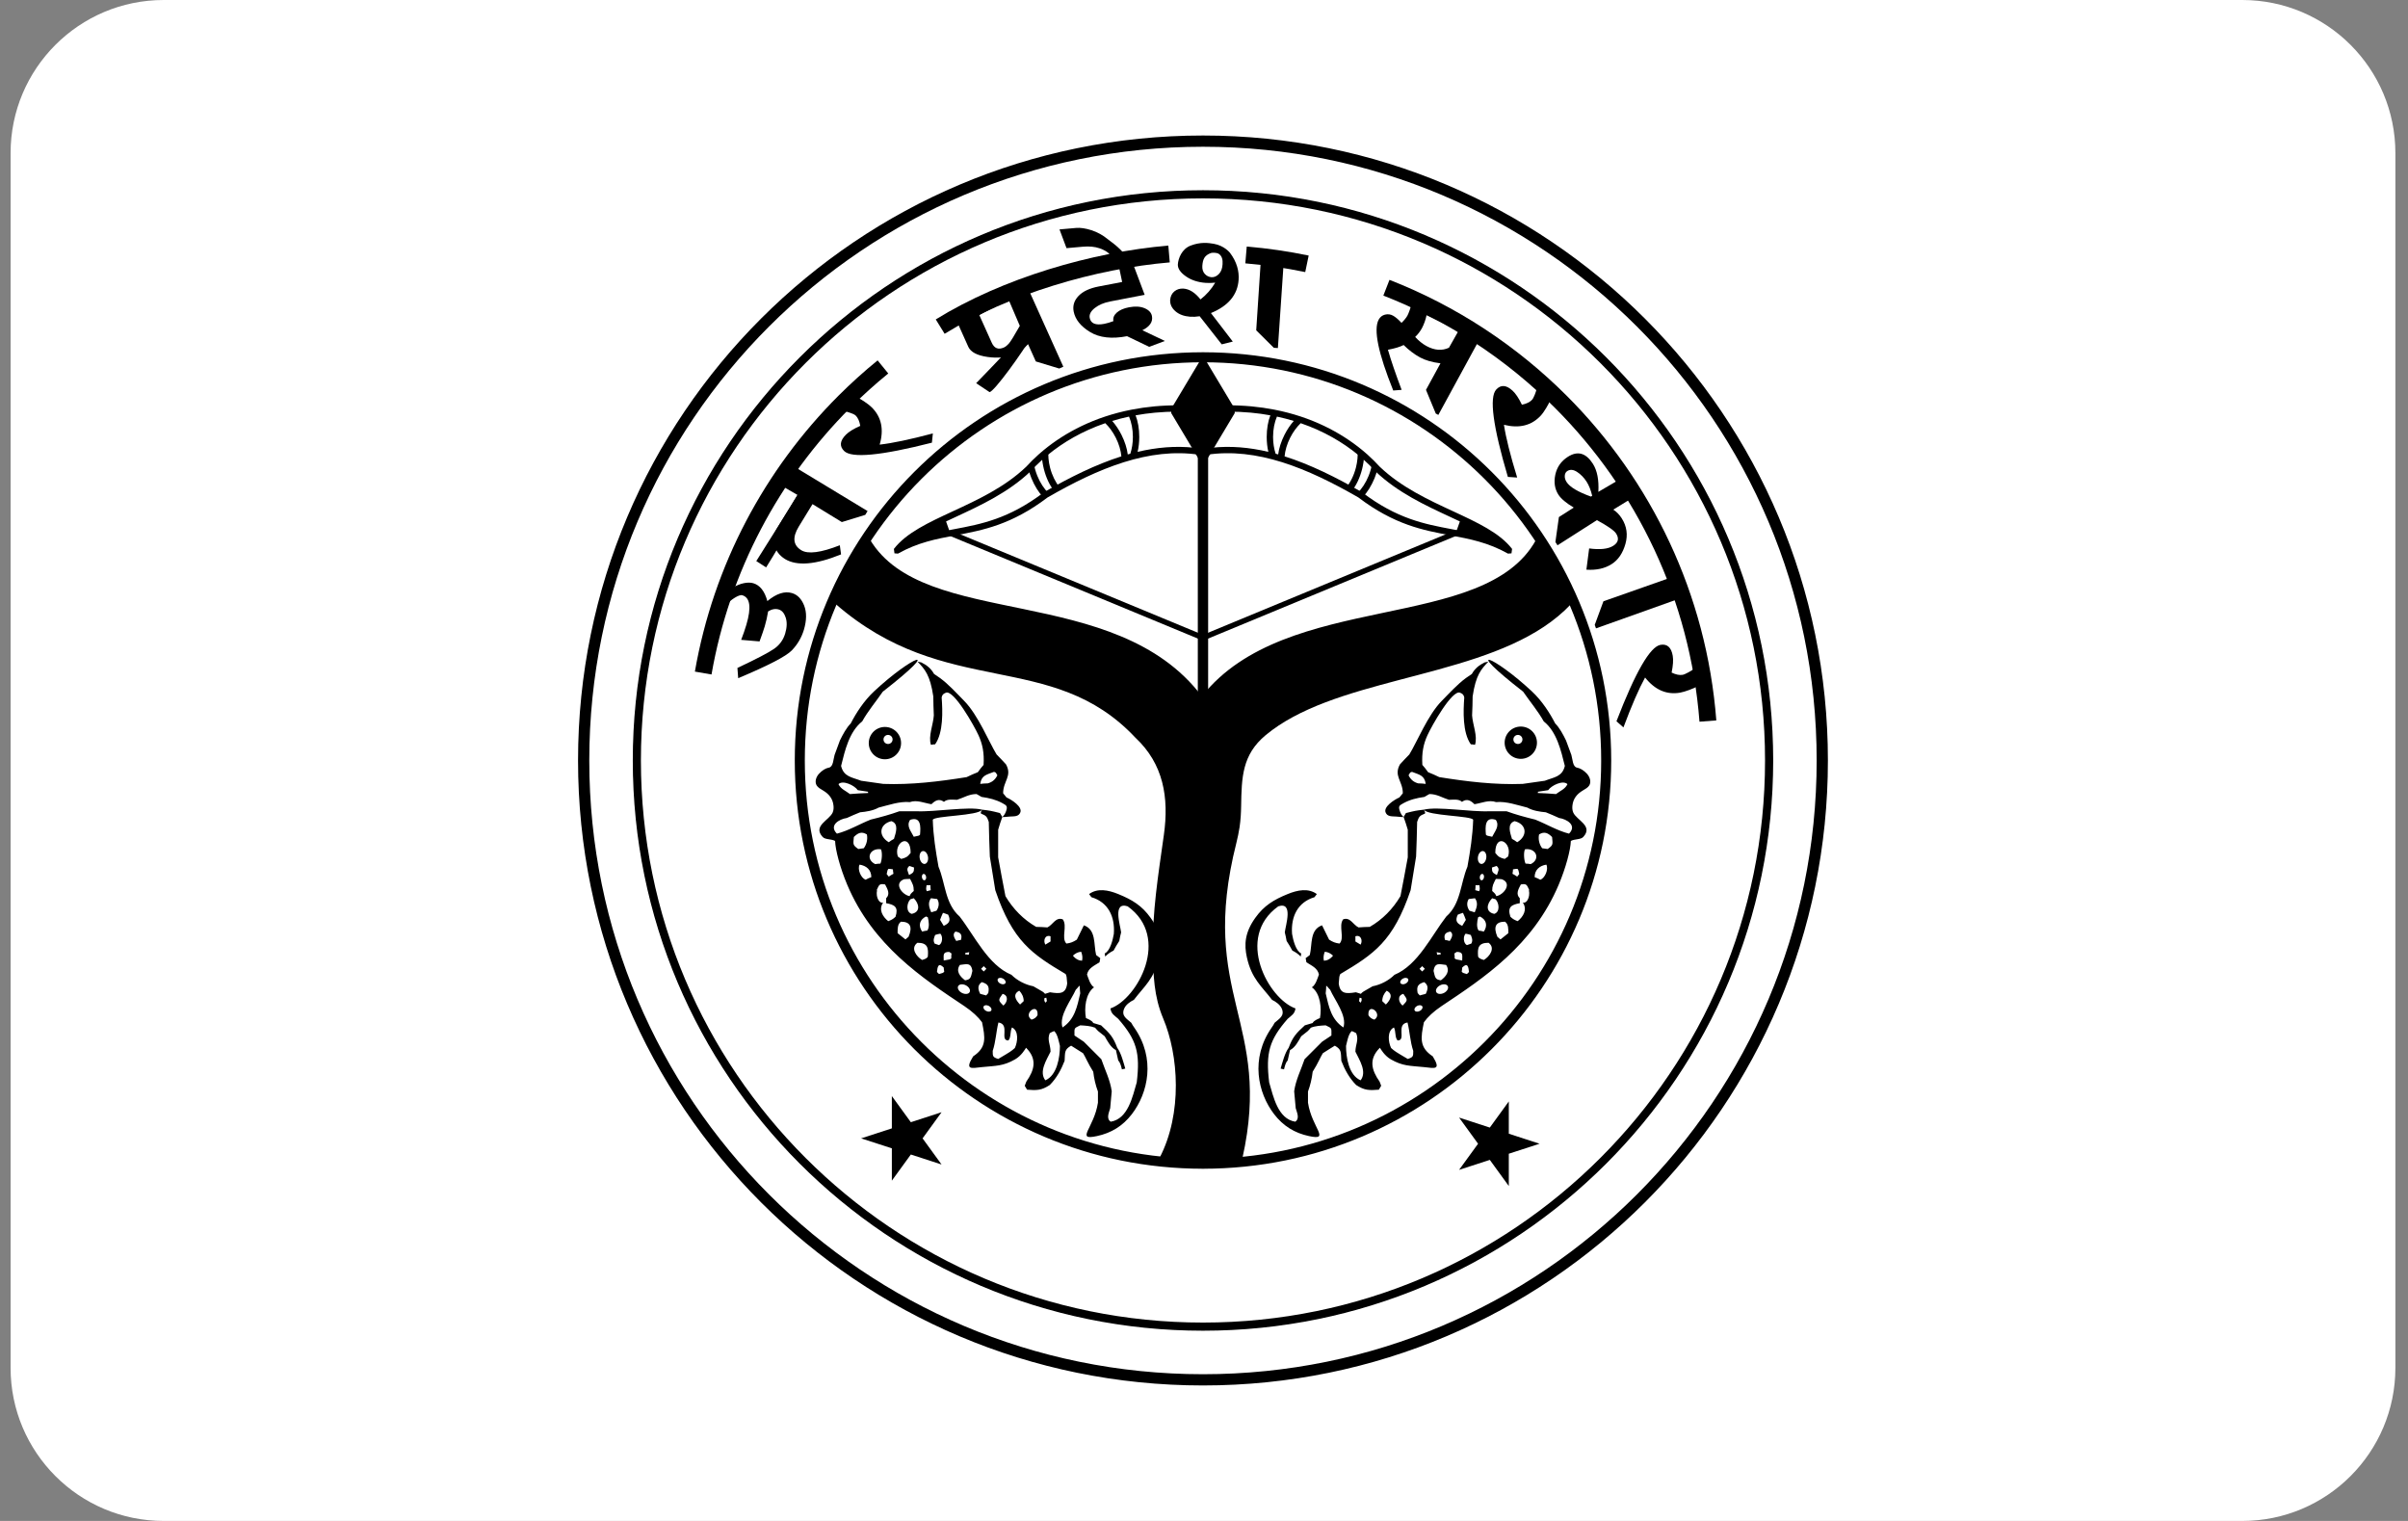<svg width="114" height="72" viewBox="0 0 114 72" fill="none" xmlns="http://www.w3.org/2000/svg">
<rect x="0" y="0" width="114" height="72" fill="#808080" stroke="none"/>
<path d="M0.501 7.249C0.501 3.246 3.747 0 7.75 0H106.153C110.157 0 113.403 3.246 113.403 7.249V64.751C113.403 68.754 110.157 72 106.153 72H7.75C3.747 72 0.501 68.754 0.501 64.751V7.249Z" fill="white"/>
<path d="M56.952 6.681C73.144 6.681 86.271 19.808 86.271 36.001C86.271 52.193 73.144 65.32 56.952 65.32C40.759 65.32 27.632 52.193 27.632 36.001C27.632 19.808 40.759 6.681 56.952 6.681Z" stroke="black" stroke-width="0.532" stroke-miterlimit="2.613"/>
<path d="M71.998 34.394C71.575 34.394 71.233 34.736 71.233 35.158C71.233 35.581 71.575 35.923 71.998 35.923C72.42 35.923 72.763 35.581 72.763 35.158C72.763 34.736 72.42 34.394 71.998 34.394ZM71.862 35.219C71.742 35.219 71.647 35.123 71.647 35.005C71.647 34.886 71.742 34.79 71.862 34.79C71.98 34.79 72.076 34.886 72.076 35.005C72.076 35.123 71.98 35.219 71.862 35.219Z" fill="black"/>
<path d="M41.894 34.413C41.472 34.413 41.129 34.755 41.129 35.178C41.129 35.6 41.472 35.943 41.894 35.943C42.317 35.943 42.659 35.6 42.659 35.178C42.659 34.755 42.317 34.413 41.894 34.413ZM42.041 35.219C41.923 35.219 41.827 35.123 41.827 35.004C41.827 34.885 41.923 34.79 42.041 34.79C42.16 34.79 42.257 34.885 42.257 35.004C42.257 35.123 42.16 35.219 42.041 35.219Z" fill="black"/>
<path d="M56.952 9.391H56.951C49.605 9.391 42.953 12.37 38.137 17.186C33.322 22.002 30.342 28.654 30.342 36H30.343V36.001H30.342C30.342 43.347 33.322 49.999 38.137 54.814C42.953 59.631 49.604 62.609 56.951 62.609V62.608H56.952V62.609C64.299 62.609 70.95 59.631 75.766 54.814C80.583 49.999 83.561 43.347 83.561 36H83.561V36H83.561C83.561 28.654 80.582 22.002 75.766 17.186C70.951 12.37 64.299 9.391 56.952 9.391ZM56.952 9.038H56.952V9.039C64.396 9.039 71.137 12.057 76.016 16.936C80.894 21.816 83.913 28.555 83.913 36H83.914V36H83.913C83.913 43.444 80.894 50.185 76.016 55.064C71.137 59.943 64.397 62.961 56.952 62.961V62.962H56.951V62.961C49.508 62.961 42.767 59.943 37.888 55.064C33.008 50.185 29.991 43.444 29.991 36.001V36C29.991 28.555 33.008 21.815 37.889 16.936C42.768 12.057 49.508 9.039 56.951 9.039V9.038L56.952 9.038Z" fill="black"/>
<path d="M41.8 17.37C41.162 17.889 40.552 18.44 39.972 19.02C36.551 22.442 34.156 26.889 33.291 31.861" stroke="black" stroke-width="0.799" stroke-miterlimit="2.613"/>
<path d="M55.345 12.023C51.764 12.329 47.617 13.542 44.511 15.461" stroke="black" stroke-width="0.799" stroke-miterlimit="2.613"/>
<path d="M61.874 12.489C60.932 12.293 59.969 12.152 58.99 12.069" stroke="black" stroke-width="0.799" stroke-miterlimit="2.613"/>
<path d="M80.856 34.134C80.402 28.247 77.828 22.955 73.892 19.02C71.563 16.691 68.758 14.838 65.636 13.62" stroke="black" stroke-width="0.799" stroke-miterlimit="2.613"/>
<path d="M56.952 9.038H56.952V9.039C64.396 9.039 71.137 12.057 76.016 16.936C80.894 21.816 83.913 28.555 83.913 36H83.914V36H83.913C83.913 43.444 80.894 50.185 76.016 55.064C71.137 59.943 64.397 62.961 56.952 62.961V62.962H56.951V62.961C49.508 62.961 42.767 59.943 37.888 55.064C33.008 50.185 29.991 43.444 29.991 36.001V36C29.991 28.555 33.008 21.815 37.889 16.936C42.768 12.057 49.508 9.039 56.951 9.039V9.038L56.952 9.038Z" stroke="black" stroke-width="0.067" stroke-miterlimit="2.613"/>
<path d="M42.222 51.886L43.121 53.124L44.576 52.651L43.677 53.889L44.576 55.126L43.121 54.653L42.222 55.891V54.361L40.767 53.889L42.222 53.416V51.886Z" fill="black"/>
<path d="M71.43 52.14L70.531 53.378L69.076 52.905L69.975 54.143L69.076 55.38L70.531 54.908L71.43 56.145V54.616L72.886 54.143L71.43 53.669V52.14Z" fill="black"/>
<path d="M57.196 20.376H56.707V34.815H57.196V20.376Z" fill="black"/>
<path d="M53.761 19.661C53.87 19.936 53.935 20.293 53.935 20.682C53.935 20.937 53.908 21.177 53.857 21.39C54.755 21.178 55.654 21.097 56.553 21.197L55.767 19.486C55.391 19.486 55.028 19.502 54.68 19.535C54.365 19.564 54.058 19.607 53.761 19.661ZM53.088 21.603C53.063 21.328 52.975 21.019 52.822 20.718C52.683 20.444 52.51 20.211 52.326 20.033C51.224 20.41 50.324 20.947 49.615 21.527V21.527L49.486 21.636L49.362 21.745C49.151 21.933 48.96 22.123 48.79 22.309L48.784 22.317L48.782 22.318V22.319L48.781 22.32L48.779 22.322C47.729 23.319 46.425 23.923 45.242 24.473C44.483 24.824 43.776 25.152 43.23 25.541C43.891 25.291 44.527 25.172 45.182 25.049C46.443 24.812 47.765 24.564 49.417 23.306L49.44 23.292C50.656 22.593 51.871 21.989 53.088 21.603ZM52.654 19.927C52.811 20.105 52.963 20.327 53.091 20.581C53.256 20.906 53.355 21.23 53.39 21.512L53.511 21.479C53.589 21.244 53.633 20.972 53.633 20.682C53.633 20.322 53.565 19.988 53.451 19.721C53.175 19.781 52.909 19.849 52.654 19.927ZM55.824 19.187H55.863L55.999 19.274L56.932 21.308L56.95 21.402C56.938 21.484 56.861 21.541 56.78 21.529C55.589 21.348 54.395 21.507 53.2 21.882C51.999 22.26 50.796 22.856 49.594 23.549C47.887 24.845 46.53 25.1 45.236 25.342C44.328 25.513 43.451 25.678 42.51 26.208V26.207L42.346 26.195L42.319 25.985C42.904 25.226 43.952 24.74 45.117 24.2C46.28 23.661 47.563 23.067 48.575 22.102L48.577 22.101C48.755 21.906 48.95 21.71 49.163 21.52L49.291 21.409L49.425 21.296C50.429 20.474 51.803 19.736 53.573 19.392C53.916 19.325 54.276 19.273 54.654 19.237C55.028 19.203 55.418 19.185 55.824 19.187Z" fill="black"/>
<path d="M49.323 21.576C49.333 21.776 49.365 21.992 49.421 22.212C49.525 22.617 49.692 22.967 49.883 23.21C49.974 23.159 50.066 23.108 50.157 23.059C49.968 22.825 49.808 22.506 49.712 22.137C49.639 21.849 49.616 21.568 49.635 21.317L49.521 21.409L49.323 21.576Z" fill="black"/>
<path d="M48.687 22.202C48.723 22.344 48.77 22.491 48.83 22.639C48.977 23.002 49.172 23.308 49.377 23.523L49.508 23.425L49.642 23.349C49.434 23.145 49.245 22.862 49.109 22.525C49.028 22.324 48.972 22.124 48.943 21.933C48.853 22.023 48.769 22.113 48.687 22.202Z" fill="black"/>
<path d="M45.033 25.118L56.926 30.042L56.828 30.279L44.937 25.354L45.033 25.118Z" fill="black"/>
<path d="M44.757 24.595L44.984 25.236L42.849 25.772L43.133 25.366L44.757 24.595Z" fill="black"/>
<path d="M60.142 19.661C60.034 19.936 59.969 20.293 59.969 20.682C59.969 20.937 59.996 21.177 60.046 21.39C59.148 21.178 58.25 21.097 57.35 21.197L58.137 19.486C58.512 19.486 58.874 19.502 59.223 19.535C59.539 19.564 59.845 19.607 60.142 19.661ZM60.815 21.603C60.84 21.328 60.928 21.019 61.081 20.718C61.22 20.444 61.393 20.211 61.578 20.033C62.68 20.41 63.581 20.947 64.288 21.527L64.289 21.527L64.418 21.636L64.542 21.745C64.754 21.933 64.945 22.123 65.113 22.309L65.12 22.317L65.122 22.318V22.319L65.123 22.32L65.125 22.322C66.174 23.319 67.478 23.923 68.662 24.473C69.421 24.824 70.127 25.152 70.675 25.541C70.013 25.291 69.376 25.172 68.722 25.049C67.461 24.812 66.138 24.564 64.486 23.306L64.464 23.292C63.248 22.593 62.033 21.989 60.815 21.603ZM61.251 19.927C61.092 20.105 60.941 20.327 60.812 20.581C60.648 20.906 60.548 21.23 60.512 21.512L60.392 21.479C60.314 21.244 60.27 20.972 60.27 20.682C60.27 20.322 60.338 19.988 60.453 19.721C60.73 19.781 60.995 19.849 61.251 19.927ZM58.079 19.187H58.041L57.905 19.274L56.971 21.308L56.953 21.402C56.965 21.484 57.042 21.541 57.123 21.529C58.315 21.348 59.508 21.507 60.703 21.882C61.904 22.26 63.107 22.856 64.309 23.549C66.017 24.845 67.373 25.1 68.666 25.342C69.576 25.513 70.453 25.678 71.392 26.208V26.207L71.557 26.195L71.585 25.985C70.999 25.226 69.951 24.74 68.787 24.2C67.623 23.661 66.341 23.067 65.328 22.102L65.326 22.101C65.148 21.906 64.953 21.71 64.741 21.52L64.612 21.409L64.478 21.296C63.474 20.474 62.1 19.736 60.33 19.392C59.988 19.325 59.628 19.273 59.249 19.237C58.876 19.203 58.485 19.185 58.079 19.187Z" fill="black"/>
<path d="M64.581 21.576C64.571 21.776 64.539 21.992 64.484 22.212C64.38 22.617 64.212 22.967 64.022 23.21C63.93 23.159 63.838 23.108 63.747 23.059C63.937 22.825 64.097 22.506 64.192 22.137C64.265 21.849 64.289 21.568 64.27 21.317L64.383 21.409L64.581 21.576Z" fill="black"/>
<path d="M65.215 22.202C65.18 22.344 65.132 22.491 65.074 22.639C64.925 23.002 64.729 23.308 64.525 23.523L64.394 23.425L64.26 23.349C64.467 23.145 64.657 22.862 64.794 22.525C64.875 22.324 64.929 22.124 64.959 21.933C65.049 22.023 65.134 22.113 65.215 22.202Z" fill="black"/>
<path d="M68.87 25.118L56.978 30.042L57.076 30.279L68.968 25.354L68.87 25.118Z" fill="black"/>
<path d="M69.146 24.595L68.918 25.236L71.054 25.772L70.77 25.366L69.146 24.595Z" fill="black"/>
<path d="M55.449 19.351L56.779 17.127C56.836 17.033 56.959 17.002 57.055 17.058L57.126 17.133L58.454 19.351V19.557L57.123 21.781C57.066 21.875 56.943 21.906 56.849 21.85L56.779 21.781L55.449 19.557V19.351Z" fill="black"/>
<path d="M56.952 17.62L55.854 19.454L56.952 21.289L58.05 19.454L56.952 17.62Z" fill="black"/>
<path d="M58.819 54.825C60.266 48.349 56.702 47.137 58.534 39.897C58.565 39.775 58.593 39.654 58.617 39.531C58.643 39.408 58.664 39.284 58.684 39.159C58.736 38.807 58.753 38.476 58.758 38.163C58.781 36.801 58.802 35.73 59.921 34.8C60.307 34.479 60.738 34.197 61.204 33.945C65.076 31.846 71.339 31.82 74.369 28.604C73.913 27.532 73.361 26.511 72.722 25.55C70.282 30.002 60.904 27.902 56.899 32.962C52.803 27.555 43.749 29.835 41.186 25.542C40.551 26.498 40.001 27.513 39.546 28.58C44.786 33.15 49.79 30.695 53.754 34.923C55.075 36.157 55.352 37.742 55.099 39.531C54.821 41.511 54.553 43.151 54.58 45.001C54.597 46.16 54.626 47.166 55.068 48.214C55.798 49.941 55.99 52.708 54.899 54.807C55.574 54.88 56.258 54.917 56.952 54.917V54.916H56.952V54.917C57.583 54.917 58.204 54.886 58.819 54.825Z" fill="black"/>
<path d="M56.952 17.083V17.084H56.951V17.083C51.729 17.083 47 19.202 43.576 22.626C40.152 26.05 38.035 30.779 38.035 36.001V36.002C38.035 41.224 40.152 45.954 43.576 49.377C47 52.8 51.729 54.92 56.951 54.92V54.919H56.953V54.92C62.175 54.92 66.904 52.8 70.327 49.377C73.752 45.954 75.87 41.224 75.87 36.002H75.869V36.001H75.87C75.87 30.779 73.752 26.05 70.329 22.626C66.904 19.202 62.175 17.083 56.952 17.083ZM56.952 16.741V16.742C62.27 16.742 67.085 18.899 70.57 22.383C74.055 25.868 76.212 30.683 76.212 36.001V36.002C76.212 41.319 74.055 46.134 70.57 49.619C67.085 53.105 62.27 55.26 56.953 55.26V55.262H56.951V55.26C51.634 55.26 46.819 53.105 43.333 49.619C39.848 46.134 37.693 41.319 37.693 36.002V36.001C37.693 30.683 39.848 25.868 43.333 22.383C46.819 18.899 51.634 16.742 56.951 16.742V16.741H56.952Z" fill="black" stroke="black" stroke-width="0.133"/>
<path d="M34.728 27.799C35.03 27.619 35.403 27.532 35.662 27.609C35.978 27.702 36.2 27.984 36.328 28.454C36.758 28.099 37.146 27.973 37.492 28.075C37.752 28.151 37.944 28.349 38.07 28.666C38.194 28.983 38.191 29.365 38.059 29.811C37.946 30.185 37.754 30.511 37.483 30.792C37.212 31.071 36.367 31.509 34.948 32.104L34.911 31.62C35.799 31.201 36.375 30.901 36.64 30.719C36.904 30.538 37.082 30.294 37.172 29.99C37.258 29.702 37.266 29.452 37.198 29.239C37.13 29.027 37.019 28.897 36.863 28.851C36.705 28.805 36.538 28.836 36.364 28.944C36.322 29.197 36.269 29.432 36.205 29.648C36.158 29.806 36.076 30.045 35.959 30.364L35.088 30.29C35.187 30.037 35.269 29.798 35.335 29.574C35.578 28.753 35.513 28.288 35.141 28.178C34.985 28.132 34.597 28.396 34.412 28.599L34.728 27.799Z" fill="black"/>
<path d="M37.643 22.116L41.073 24.193L40.963 24.373L39.854 24.714L38.466 23.865L37.817 24.925C37.505 25.435 37.545 25.809 37.934 26.047C38.253 26.242 38.861 26.164 39.759 25.812L39.818 26.244C38.611 26.735 37.727 26.807 37.164 26.464C36.894 26.294 36.726 26.071 36.661 25.794C36.596 25.516 36.639 25.255 36.79 25.009L37.755 23.43L37.127 23.066L37.643 22.116Z" fill="black"/>
<path d="M40.56 18.798C40.757 18.893 41.102 19.117 41.272 19.285C41.73 19.741 41.855 20.329 41.645 21.048C42.246 20.981 43.086 20.804 44.164 20.518L44.118 20.956C41.703 21.571 40.317 21.702 39.962 21.349C39.733 21.121 39.762 20.864 40.048 20.577C40.188 20.437 40.414 20.297 40.727 20.16C40.69 19.941 40.618 19.778 40.512 19.673C40.428 19.589 40.158 19.511 39.993 19.464L40.56 18.798Z" fill="black"/>
<path d="M48.626 13.554L50.34 17.36L50.147 17.446L49.038 17.11L48.67 16.292C48.493 16.492 48.284 16.648 48.039 16.758C47.676 16.92 47.248 16.968 46.755 16.898C46.263 16.828 45.96 16.67 45.844 16.422L45.367 15.36L48.626 13.554ZM48.28 15.425L47.743 14.17L46.362 14.914L46.95 16.221C47.071 16.492 47.263 16.568 47.527 16.45C47.595 16.42 47.669 16.362 47.75 16.277C47.83 16.193 48.007 15.909 48.28 15.425Z" fill="black"/>
<path d="M53.606 12.401L54.191 13.957L52.559 14.271C52.261 14.328 52.017 14.432 51.828 14.582C51.638 14.733 51.559 14.889 51.59 15.05C51.641 15.316 51.87 15.409 52.276 15.331C52.409 15.305 52.554 15.262 52.711 15.202C52.682 15.055 52.735 14.921 52.869 14.8C53.005 14.679 53.196 14.595 53.447 14.547C53.739 14.491 53.986 14.505 54.187 14.59C54.388 14.675 54.505 14.799 54.535 14.96C54.588 15.232 54.437 15.457 54.082 15.633L55.149 16.14L54.405 16.419L53.357 15.915C52.635 16.054 52.051 15.988 51.606 15.717C51.161 15.446 50.902 15.121 50.829 14.743C50.777 14.47 50.854 14.226 51.059 14.01C51.266 13.793 51.583 13.645 52.011 13.562L53.125 13.348L52.957 12.552L53.606 12.401Z" fill="black"/>
<path d="M70.004 16.135L68.094 19.642L67.972 19.575L67.509 18.456L68.195 17.199C67.801 17.15 67.478 17.056 67.225 16.919C66.959 16.773 66.7 16.578 66.451 16.333C66.283 16.42 66.036 16.495 65.708 16.557C65.85 17.055 66.067 17.687 66.356 18.455L65.959 18.486C65.246 16.715 65.016 15.597 65.27 15.131C65.338 15.006 65.439 14.927 65.571 14.894C65.703 14.861 65.829 14.877 65.947 14.942C66.063 15.005 66.198 15.119 66.351 15.284C66.48 15.159 66.574 15.043 66.632 14.938C66.689 14.832 66.795 14.545 66.82 14.386L70.004 16.135ZM69.054 15.652L67.537 14.919C67.494 15.136 67.408 15.367 67.315 15.54C67.229 15.695 67.124 15.832 66.997 15.951C67.167 16.135 67.344 16.278 67.529 16.379C67.911 16.587 68.267 16.615 68.597 16.461L69.054 15.652Z" fill="black"/>
<path d="M73.402 18.933C73.315 19.134 73.109 19.494 72.947 19.67C72.509 20.145 71.927 20.291 71.2 20.109C71.29 20.707 71.498 21.539 71.826 22.606L71.386 22.577C70.679 20.186 70.495 18.807 70.836 18.439C71.055 18.202 71.312 18.221 71.61 18.496C71.755 18.63 71.903 18.851 72.051 19.159C72.27 19.113 72.43 19.035 72.531 18.925C72.611 18.838 72.712 18.567 72.752 18.4L73.402 18.933Z" fill="black"/>
<path d="M77.177 23.635L76.377 24.125C76.533 24.228 76.667 24.366 76.777 24.538C77.016 24.913 77.074 25.317 76.95 25.753C76.826 26.188 76.609 26.506 76.299 26.704C75.973 26.912 75.575 27 75.103 26.968L75.234 25.962C75.756 26.032 76.138 25.989 76.378 25.835C76.616 25.683 76.659 25.49 76.509 25.255C76.42 25.115 76.118 24.904 75.602 24.622L73.736 25.814L73.636 25.658L73.802 24.477L74.505 24.028C74.144 23.814 73.901 23.609 73.776 23.414C73.604 23.143 73.556 22.829 73.632 22.47C73.71 22.11 73.907 21.829 74.225 21.625C74.687 21.33 75.082 21.439 75.41 21.954C75.614 22.273 75.701 22.715 75.67 23.284L76.603 22.738L77.177 23.635ZM75.319 23.508L75.378 23.47C75.313 23.199 75.225 22.979 75.117 22.809C74.992 22.613 74.842 22.459 74.666 22.343C74.49 22.227 74.335 22.213 74.2 22.298C74.127 22.345 74.088 22.418 74.08 22.517C74.072 22.617 74.1 22.716 74.163 22.815C74.316 23.055 74.702 23.286 75.319 23.508Z" fill="black"/>
<path d="M79.362 28.39L75.558 29.746L75.498 29.582L75.91 28.464L78.994 27.378L79.362 28.39Z" fill="black"/>
<path d="M80.374 32.486C80.183 32.592 79.771 32.749 79.536 32.79C78.9 32.899 78.348 32.66 77.882 32.073C77.591 32.602 77.248 33.389 76.857 34.435L76.527 34.144C77.423 31.817 78.118 30.612 78.612 30.526C78.929 30.472 79.122 30.645 79.191 31.044C79.225 31.239 79.207 31.504 79.138 31.839C79.338 31.936 79.513 31.971 79.661 31.945C79.777 31.926 80.103 31.743 80.236 31.635L80.374 32.486Z" fill="black"/>
<path d="M50.159 10.86L50.951 10.79C51.153 10.773 51.394 10.809 51.675 10.899C51.955 10.99 52.212 11.132 52.446 11.325C52.68 11.519 53.063 11.71 53.663 12.576L53.22 12.956C52.868 12.462 52.641 12.158 52.539 12.041C52.436 11.925 52.274 11.829 52.052 11.753C51.83 11.677 51.568 11.652 51.264 11.679L50.491 11.747L50.159 10.86Z" fill="black"/>
<path d="M47.684 16.595C47.776 16.47 47.975 16.147 48.283 15.624L48.926 15.789C48.403 16.704 47.049 18.561 46.846 18.561L46.213 18.14C46.213 18.14 47.592 16.72 47.684 16.595Z" fill="black"/>
<path d="M56.373 11.624C55.944 11.785 55.78 12.241 55.762 12.514C55.752 12.706 55.877 12.894 56.136 13.077C56.395 13.261 56.712 13.365 57.085 13.391C57.229 13.401 57.378 13.397 57.531 13.38C57.352 13.688 57.118 13.953 56.834 14.174C56.579 13.852 56.31 13.682 56.028 13.662C55.86 13.652 55.717 13.695 55.598 13.793C55.48 13.891 55.414 14.026 55.398 14.196C55.388 14.4 55.469 14.578 55.643 14.731C55.816 14.883 56.05 14.971 56.344 14.994C56.485 15.003 56.636 14.996 56.795 14.971L57.839 16.301L58.363 16.17L57.328 14.82C58.153 14.481 58.591 13.956 58.639 13.243C58.667 12.85 58.56 12.402 58.228 11.965C58.228 11.965 57.961 11.624 57.459 11.54C57.202 11.497 56.842 11.447 56.373 11.624ZM57.703 12.973C57.596 13.082 57.478 13.131 57.351 13.123C57.224 13.111 57.118 13.057 57.033 12.961C56.948 12.864 56.911 12.738 56.921 12.584C56.944 12.262 57.028 12.086 57.331 11.977C57.406 11.95 57.612 11.966 57.681 12.005C57.858 12.109 57.893 12.301 57.879 12.504C57.869 12.708 57.81 12.864 57.703 12.973Z" fill="black"/>
<path d="M59.688 12.352L59.472 15.637L60.305 16.464L60.498 16.477L60.788 12.202L59.688 12.352Z" fill="black"/>
<path d="M37.901 23.2L38.3 23.433C37.777 24.349 36.47 26.561 36.27 26.86L35.804 26.561C35.804 26.561 37.593 23.723 37.901 23.2Z" fill="black"/>
<path d="M75.126 36.624C74.98 36.469 74.817 36.366 74.658 36.338C74.452 36.302 74.452 35.94 74.392 35.737L74.139 35.053C73.996 34.758 73.828 34.448 73.627 34.248C73.37 33.749 72.999 33.172 72.521 32.727C70.715 31.041 69.158 30.445 72.11 32.744C72.43 33.212 72.801 33.644 73.084 34.149C73.701 34.643 73.898 35.518 74.083 36.258C73.96 36.776 73.577 36.788 73.134 36.96C72.788 37.01 72.443 37.06 72.085 37.109C70.766 37.158 69.446 36.998 68.139 36.788C67.966 36.702 67.792 36.628 67.609 36.554C67.521 36.43 67.436 36.319 67.337 36.209C67.303 35.64 67.386 35.23 67.577 34.808C67.783 34.355 68.75 32.64 69.121 32.792C69.227 32.835 69.295 32.877 69.322 33.015C69.274 33.656 69.236 34.679 69.632 35.235C69.705 35.235 69.767 35.247 69.829 35.26C69.965 34.852 69.717 34.297 69.692 33.866C69.705 33.558 69.718 33.262 69.718 32.966C69.869 31.953 70.12 31.679 70.463 31.322L70.287 31.357C70.02 31.491 69.832 31.638 69.68 31.905C69.607 31.956 69.505 32.021 69.4 32.097C69 32.389 68.6 32.83 68.252 33.183C67.596 33.849 67.076 35.14 66.721 35.715C66.573 35.863 66.424 36.024 66.277 36.184C65.969 36.739 66.413 36.973 66.413 37.552C66.363 37.614 66.314 37.676 66.252 37.749C65.992 37.865 65.498 38.191 65.595 38.453C65.677 38.674 65.911 38.639 66.094 38.654C66.234 38.666 66.386 38.684 66.449 38.676C66.369 38.609 66.308 38.505 66.273 38.4C66.192 38.168 66.24 38.132 66.437 38.025C66.751 37.853 67.068 37.777 67.436 37.725C67.522 37.676 67.596 37.627 67.671 37.589C68.028 37.589 68.275 37.762 68.594 37.861C68.792 37.861 69.064 37.811 69.212 37.959C69.446 37.787 69.632 37.898 69.804 38.07C70.138 38.021 70.494 37.848 70.828 37.971C71.308 37.923 71.851 38.119 72.308 38.231C72.566 38.378 72.899 38.428 73.183 38.453C73.393 38.539 73.603 38.625 73.812 38.723C74.17 38.773 74.675 39.069 74.281 39.464C73.738 39.328 73.207 39.008 72.677 38.798C72.221 38.687 71.766 38.564 71.32 38.403H70.519C69.658 38.446 68.053 38.166 67.412 38.328L67.412 38.328C67.004 38.378 67.004 38.378 66.56 38.489L66.45 38.674C66.523 38.871 66.585 39.069 66.647 39.278V40.585C66.536 41.188 66.424 41.806 66.301 42.422C65.944 43.027 65.45 43.532 64.846 43.878C64.673 43.878 64.501 43.89 64.316 43.903C64.057 43.779 63.921 43.397 63.588 43.521C63.354 43.828 63.674 44.408 63.416 44.667C63.219 44.642 63.094 44.593 62.922 44.481C62.811 44.247 62.7 44.026 62.589 43.803C61.997 44.013 62.133 44.704 62.009 45.209C61.948 45.259 61.886 45.308 61.812 45.358C61.825 45.419 61.837 45.481 61.849 45.554C62.096 45.715 62.379 45.825 62.441 46.133C62.367 46.331 62.293 46.615 62.108 46.738C62.515 47.035 62.577 47.738 62.49 48.194C62.379 48.242 62.194 48.317 62.145 48.428C62.021 48.465 61.898 48.502 61.774 48.538C61.367 48.908 61.195 49.094 61.01 49.599C60.826 49.846 60.714 50.29 60.628 50.586L60.788 50.623C60.826 50.474 60.862 50.302 60.961 50.204C60.998 50.031 61.035 49.87 61.072 49.711C61.319 49.587 61.466 49.291 61.602 49.056C61.923 48.81 61.923 48.81 62.058 48.65C62.28 48.563 62.527 48.551 62.761 48.538C63.069 48.687 63.032 48.65 63.032 49.019C62.885 49.118 62.737 49.216 62.589 49.315C62.317 49.587 62.046 49.857 61.762 50.142C61.59 50.647 61.342 51.129 61.269 51.659C61.294 51.917 61.318 52.188 61.342 52.459C61.405 52.681 61.541 52.953 61.319 53.1C60.492 52.964 60.283 51.905 60.085 51.239C59.916 49.836 60.093 49.228 60.961 48.23C61.158 48.058 61.294 47.996 61.331 47.738C60.054 47.292 58.455 44.38 60.517 42.904C61.244 42.669 60.862 43.803 60.825 44.137C60.861 44.273 60.887 44.408 60.911 44.544C61.009 44.692 61.096 44.84 61.183 45C61.318 45.062 61.479 45.172 61.578 45.283L61.602 45.136C61.342 45.012 61.219 44.495 61.169 44.21C61.108 43.385 61.441 42.707 62.23 42.472L62.342 42.325C61.946 42.033 61.437 42.128 60.958 42.325C60.301 42.593 59.84 42.871 59.427 43.451C58.929 44.148 58.897 44.716 59.029 45.316C59.255 46.343 59.738 46.695 60.221 47.331C60.414 47.424 60.611 47.569 60.688 47.758C60.823 48.095 60.557 48.227 60.343 48.417C60.304 48.5 60.253 48.573 60.202 48.647C59.182 50.112 59.55 51.739 60.316 52.739C60.749 53.305 61.294 53.637 61.972 53.781C63.009 54.003 62.108 53.402 61.923 52.201V51.671C62.033 51.376 62.108 51.055 62.145 50.735C62.403 50.327 62.515 50.032 62.626 49.858C62.823 49.735 63.008 49.612 63.193 49.501C63.515 49.686 63.477 49.798 63.501 50.217C63.662 50.635 63.884 51.043 64.204 51.364C64.599 51.621 64.821 51.621 65.277 51.585L65.388 51.399C65.363 51.326 65.34 51.264 65.314 51.203C64.931 50.66 64.784 50.142 65.327 49.599C65.374 49.671 65.545 49.977 65.846 50.149C66.409 50.471 66.736 50.448 67.411 50.515C67.91 50.565 68.244 50.679 67.83 50.007C67.177 49.575 67.262 49.119 67.411 48.392C67.588 48.146 67.866 47.883 68.241 47.631C70.24 46.299 72.58 44.763 73.796 41.872C74.129 41.083 74.355 40.231 74.367 39.809C74.549 39.709 74.831 39.753 74.954 39.622C75.443 39.093 74.637 38.831 74.479 38.46C74.436 38.357 74.43 38.242 74.442 38.132C74.476 37.807 74.661 37.583 74.93 37.424C75.056 37.35 75.179 37.281 75.241 37.178C75.338 37.014 75.276 36.787 75.126 36.624ZM67.14 37.084C66.918 37.023 66.782 36.899 66.684 36.702C66.732 36.628 66.746 36.542 66.856 36.542C67.202 36.677 67.436 36.702 67.498 37.109C67.387 37.096 67.263 37.084 67.14 37.084ZM73.665 37.59C73.381 37.565 73.097 37.552 72.802 37.54L72.813 37.479C72.974 37.454 73.134 37.429 73.295 37.405C73.442 37.184 73.998 36.912 74.207 37.121C74.096 37.356 73.874 37.429 73.665 37.59ZM71.704 38.872C72.272 39.008 72.344 39.563 71.827 39.87C71.753 39.809 71.667 39.759 71.58 39.711C71.495 39.427 71.333 38.995 71.704 38.872ZM71.926 41.375L71.827 41.499C71.753 41.45 71.679 41.4 71.604 41.364C71.617 41.289 71.629 41.215 71.629 41.154C71.704 41.141 71.777 41.129 71.839 41.129C71.888 41.19 71.888 41.19 71.926 41.375ZM70.815 38.81C71.012 39.106 70.767 39.354 70.643 39.612C70.397 39.563 70.397 39.563 70.347 39.514C70.31 39.131 70.297 38.638 70.815 38.81ZM70.865 41.425C70.668 41.314 70.631 41.302 70.631 41.067C70.704 41.042 70.778 41.018 70.853 40.993C71.025 41.141 70.915 41.252 70.865 41.425ZM71.099 41.622C71.604 41.807 71.21 42.35 70.84 42.423C70.79 42.312 70.79 42.312 70.643 42.177C70.643 41.918 70.704 41.832 70.815 41.609C70.914 41.609 71.012 41.609 71.099 41.622ZM69.97 40.559C69.998 40.391 70.109 40.272 70.216 40.29C70.324 40.308 70.389 40.459 70.362 40.627C70.335 40.794 70.224 40.913 70.117 40.896C70.008 40.876 69.942 40.726 69.97 40.559ZM70.254 41.537C70.241 41.622 70.185 41.681 70.132 41.672C70.077 41.662 70.045 41.587 70.058 41.503C70.073 41.42 70.127 41.361 70.182 41.37C70.235 41.378 70.269 41.453 70.254 41.537ZM69.854 41.905H70.038C70.051 42.041 70.075 42.078 70.026 42.189L69.841 42.14C69.854 42.053 69.854 41.98 69.854 41.905ZM64.168 44.322C64.427 44.236 64.526 44.521 64.415 44.718C64.341 44.668 64.254 44.618 64.168 44.569V44.322ZM62.675 45.479C62.643 45.337 62.663 45.195 62.718 45.054C62.879 45.067 63.002 45.14 63.109 45.24C62.964 45.416 62.819 45.474 62.675 45.479ZM63.6 48.639C63.021 48.256 62.91 47.664 62.761 47.023C62.775 46.898 62.786 46.776 62.786 46.665C62.836 46.678 62.897 46.789 62.971 46.851C63.181 47.331 63.785 48.084 63.6 48.639ZM64.415 51.141C63.859 50.907 63.724 50.056 63.724 49.514C63.774 49.316 63.834 48.947 63.995 48.81C64.069 48.835 64.143 48.873 64.204 48.909C64.341 49.23 64.168 49.452 64.168 49.785C64.365 50.192 64.723 50.735 64.415 51.141ZM64.341 47.393L64.365 47.232L64.451 47.245C64.477 47.368 64.464 47.368 64.415 47.468L64.341 47.393ZM65.067 48.269C64.945 48.231 64.859 48.183 64.785 48.059C64.735 47.417 65.499 47.984 65.067 48.269ZM65.439 47.393C65.439 47.195 65.525 47.023 65.648 46.899C65.969 47.06 65.833 47.331 65.611 47.553L65.439 47.393ZM66.647 50.13C66.042 49.773 66.042 49.773 65.858 49.612C65.721 49.328 65.66 48.798 65.993 48.639C66.092 48.835 66.03 49.119 66.166 49.255C66.597 49.255 66.067 48.489 66.635 48.403C66.746 48.848 66.757 49.303 66.906 49.748C66.906 50.007 66.906 50.044 66.647 50.13ZM66.438 47.048C66.647 47.343 66.659 47.343 66.4 47.603C66.203 47.443 66.142 47.122 66.438 47.048ZM66.42 46.323C66.521 46.27 66.63 46.282 66.665 46.348C66.699 46.415 66.646 46.511 66.545 46.563C66.445 46.614 66.336 46.603 66.301 46.536C66.266 46.471 66.32 46.374 66.42 46.323ZM67.216 47.858C67.115 47.91 67.006 47.9 66.972 47.833C66.938 47.767 66.991 47.67 67.091 47.618C67.192 47.566 67.302 47.577 67.337 47.644C67.371 47.711 67.317 47.806 67.216 47.858ZM67.498 47.048C67.412 47.073 67.312 47.097 67.215 47.122L67.115 47.011C67.054 46.703 67.127 46.578 67.424 46.493C67.634 46.641 67.609 46.826 67.498 47.048ZM67.203 45.862L67.329 45.736L67.455 45.862L67.329 45.989L67.203 45.862ZM66.018 46.146C65.746 46.418 65.364 46.615 64.982 46.689C64.501 46.961 64.501 46.961 64.426 47.047C64.353 47.023 64.279 46.998 64.192 46.973C63.724 47.047 63.441 47.059 63.379 46.554C63.403 46.221 63.403 46.221 63.453 46.11C65.044 45.164 65.957 44.567 66.782 42.14C66.869 41.609 66.955 41.08 67.041 40.548C67.066 39.994 67.078 39.452 67.09 38.909C67.177 38.65 67.215 38.612 67.461 38.514C67.474 38.454 67.473 38.453 67.412 38.33C67.577 38.625 69.68 38.613 69.743 38.809C69.717 39.575 69.607 40.266 69.471 41.03C69.138 41.819 69.163 42.78 68.472 43.385C67.77 44.287 67.134 45.683 66.018 46.146ZM69.397 43.546C69.347 43.632 69.286 43.732 69.224 43.829C68.99 43.718 68.867 43.607 69.015 43.299C69.101 43.261 69.187 43.238 69.261 43.213C69.311 43.324 69.36 43.435 69.397 43.546ZM68.214 45.173L68.04 45.198L68.015 45.075L68.201 45.112L68.214 45.173ZM68.46 45.678C68.67 45.975 68.448 46.234 68.214 46.407C67.942 46.37 67.942 46.271 67.868 45.962C67.929 45.531 68.176 45.654 68.46 45.678ZM68.362 47.004C68.211 47.081 68.048 47.064 67.996 46.964C67.945 46.865 68.026 46.722 68.176 46.644C68.326 46.566 68.49 46.584 68.541 46.683C68.593 46.781 68.513 46.926 68.362 47.004ZM68.633 44.545C68.558 44.521 68.484 44.507 68.41 44.496C68.337 44.248 68.422 44.138 68.669 44.1C68.829 44.224 68.719 44.409 68.633 44.545ZM68.853 45.136L68.966 45.062C69.286 45.062 69.224 45.223 69.224 45.469C68.928 45.42 68.928 45.42 68.867 45.371C68.867 45.284 68.867 45.211 68.853 45.136ZM69.446 46.111C69.261 46.061 69.261 46.061 69.2 45.999C69.212 45.925 69.224 45.864 69.224 45.802C69.483 45.543 69.52 45.777 69.546 46.012L69.446 46.111ZM69.655 44.668C69.594 44.693 69.52 44.718 69.446 44.741C69.274 44.655 69.261 44.322 69.385 44.199C69.471 44.211 69.558 44.236 69.632 44.261C69.68 44.396 69.742 44.507 69.655 44.668ZM69.817 43.188C69.743 43.164 69.655 43.139 69.57 43.114C69.446 42.941 69.421 42.732 69.533 42.559C69.632 42.546 69.73 42.534 69.829 42.522C69.989 42.745 69.915 42.953 69.817 43.188ZM69.977 43.423L70.063 43.386C70.359 43.533 70.445 43.804 70.248 44.1C70.174 44.077 70.088 44.063 70.001 44.052C69.89 43.891 69.927 43.62 69.977 43.423ZM70.248 45.444C70.138 45.407 70.026 45.384 69.977 45.284C69.94 44.865 69.989 44.63 70.471 44.63C70.815 44.877 70.519 45.284 70.248 45.444ZM70.643 42.522L70.803 42.571C70.976 42.745 71.025 43.175 70.742 43.261C70.31 43.175 70.384 42.781 70.643 42.522ZM71.408 44.175C71.284 44.273 71.161 44.371 71.037 44.471L70.889 44.346C70.692 43.878 70.803 43.632 71.247 43.632C71.42 43.743 71.408 43.99 71.408 44.175ZM71.395 40.548L71.235 40.661C71.001 40.598 70.951 40.575 70.79 40.376C70.79 39.39 71.617 39.884 71.395 40.548ZM72.39 42.386C72.36 42.6 72.238 42.754 72.118 42.729L72.098 42.724V42.732C72.319 43.065 72.11 43.398 71.851 43.607C71.716 43.558 71.617 43.509 71.506 43.398C71.358 42.941 71.543 42.831 71.95 42.756V42.522C71.753 42.325 71.876 42.103 72 41.869C72.283 41.82 72.283 41.894 72.394 42.128L72.383 42.157C72.399 42.225 72.402 42.303 72.39 42.386ZM72.468 40.906C72.394 40.895 72.308 40.882 72.222 40.882C72.147 40.722 72.122 40.352 72.197 40.204C72.727 40.13 72.949 40.672 72.468 40.906ZM72.924 41.647C72.838 41.598 72.752 41.561 72.653 41.523C72.653 41.178 72.887 40.98 73.208 40.931C73.318 41.154 73.146 41.561 72.924 41.647ZM73.27 40.191C73.183 40.18 73.097 40.167 73.011 40.155C72.874 39.982 72.813 39.723 72.863 39.501C73.121 39.34 73.295 39.44 73.479 39.624C73.504 39.957 73.554 39.995 73.27 40.191Z" fill="black"/>
<path d="M53.681 47.331C54.164 46.695 54.648 46.343 54.872 45.316C55.004 44.716 54.973 44.148 54.474 43.451C54.062 42.871 53.6 42.593 52.943 42.325C52.464 42.128 51.955 42.033 51.559 42.325L51.67 42.472C52.459 42.707 52.793 43.385 52.731 44.21C52.682 44.495 52.559 45.012 52.299 45.136L52.324 45.283C52.423 45.172 52.584 45.062 52.718 45C52.805 44.84 52.891 44.692 52.989 44.544C53.014 44.408 53.039 44.273 53.076 44.137C53.039 43.803 52.657 42.669 53.385 42.904C55.447 44.38 53.847 47.292 52.571 47.738C52.607 47.996 52.744 48.058 52.94 48.23C53.81 49.228 53.986 49.836 53.816 51.239C53.619 51.905 53.409 52.965 52.584 53.1C52.361 52.953 52.497 52.681 52.559 52.459C52.584 52.188 52.607 51.917 52.632 51.659C52.559 51.129 52.312 50.647 52.139 50.142C51.855 49.857 51.584 49.587 51.312 49.315C51.165 49.216 51.016 49.118 50.868 49.019C50.868 48.65 50.832 48.687 51.14 48.538C51.374 48.551 51.621 48.563 51.843 48.65C51.979 48.809 51.979 48.81 52.299 49.056C52.434 49.291 52.584 49.587 52.83 49.711C52.867 49.87 52.903 50.031 52.94 50.204C53.039 50.302 53.076 50.474 53.114 50.623L53.273 50.586C53.187 50.29 53.076 49.846 52.891 49.599C52.706 49.094 52.534 48.908 52.127 48.538C52.004 48.502 51.88 48.465 51.757 48.428C51.707 48.317 51.523 48.242 51.411 48.194C51.325 47.738 51.387 47.035 51.793 46.738C51.609 46.615 51.535 46.331 51.461 46.133C51.523 45.826 51.806 45.715 52.053 45.554C52.065 45.481 52.077 45.419 52.089 45.358C52.016 45.308 51.953 45.259 51.893 45.209C51.77 44.704 51.904 44.013 51.313 43.803C51.202 44.026 51.091 44.247 50.98 44.481C50.807 44.593 50.684 44.642 50.486 44.667C50.227 44.408 50.548 43.828 50.313 43.521C49.98 43.397 49.845 43.779 49.586 43.903C49.401 43.89 49.229 43.878 49.056 43.878C48.452 43.532 47.958 43.027 47.6 42.422C47.477 41.806 47.366 41.188 47.255 40.585V39.278C47.316 39.069 47.378 38.871 47.452 38.674L47.341 38.489C46.897 38.378 46.897 38.378 46.491 38.328L46.491 38.328C45.848 38.165 44.243 38.446 43.383 38.403H42.581C42.137 38.564 41.681 38.687 41.224 38.798C40.694 39.008 40.163 39.328 39.621 39.464C39.226 39.069 39.731 38.773 40.09 38.723C40.299 38.625 40.508 38.539 40.719 38.453C41.003 38.428 41.335 38.378 41.594 38.231C42.05 38.119 42.593 37.923 43.074 37.971C43.406 37.848 43.765 38.021 44.097 38.07C44.27 37.898 44.455 37.787 44.69 37.959C44.838 37.811 45.109 37.861 45.307 37.861C45.627 37.762 45.874 37.589 46.231 37.589C46.306 37.627 46.38 37.676 46.467 37.725C46.833 37.777 47.15 37.853 47.465 38.025C47.661 38.132 47.709 38.168 47.63 38.4C47.594 38.505 47.533 38.609 47.454 38.676C47.515 38.684 47.667 38.666 47.808 38.654C47.99 38.639 48.226 38.674 48.307 38.453C48.404 38.191 47.91 37.865 47.649 37.749C47.588 37.676 47.539 37.614 47.49 37.552C47.49 36.973 47.933 36.739 47.626 36.184C47.477 36.024 47.329 35.863 47.181 35.715C46.827 35.14 46.306 33.849 45.65 33.183C45.302 32.83 44.904 32.389 44.503 32.097C44.399 32.021 44.294 31.956 44.221 31.905C44.071 31.638 43.881 31.491 43.616 31.357L43.439 31.322C43.782 31.679 44.034 31.953 44.184 32.966C44.184 33.262 44.198 33.558 44.209 33.866C44.184 34.297 43.937 34.852 44.073 35.26C44.135 35.247 44.198 35.235 44.271 35.235C44.665 34.679 44.628 33.656 44.58 33.015C44.606 32.877 44.676 32.835 44.781 32.792C45.151 32.64 46.119 34.355 46.325 34.808C46.516 35.23 46.6 35.64 46.565 36.209C46.467 36.319 46.38 36.43 46.294 36.554C46.109 36.628 45.935 36.702 45.764 36.788C44.456 36.998 43.137 37.158 41.817 37.109C41.459 37.06 41.114 37.01 40.768 36.96C40.325 36.788 39.943 36.776 39.819 36.258C40.004 35.518 40.202 34.643 40.818 34.149C41.102 33.644 41.471 33.212 41.792 32.744C44.744 30.445 43.187 31.041 41.381 32.727C40.904 33.172 40.531 33.749 40.275 34.248C40.075 34.448 39.907 34.758 39.763 35.053L39.511 35.737C39.451 35.94 39.451 36.302 39.244 36.338C39.085 36.366 38.922 36.469 38.778 36.624C38.625 36.787 38.565 37.014 38.661 37.178C38.722 37.281 38.846 37.35 38.971 37.424C39.241 37.583 39.426 37.808 39.459 38.133C39.472 38.242 39.465 38.357 39.422 38.46C39.264 38.831 38.459 39.093 38.948 39.622C39.071 39.753 39.352 39.709 39.536 39.809C39.547 40.231 39.773 41.083 40.105 41.872C41.321 44.763 43.662 46.299 45.66 47.632C46.035 47.883 46.313 48.146 46.492 48.392C46.639 49.119 46.726 49.575 46.071 50.007C45.657 50.679 45.991 50.565 46.492 50.515C47.166 50.448 47.493 50.471 48.056 50.149C48.357 49.977 48.529 49.671 48.576 49.599C49.118 50.142 48.97 50.66 48.588 51.203C48.563 51.264 48.538 51.326 48.513 51.4L48.624 51.585C49.081 51.621 49.303 51.621 49.697 51.364C50.018 51.044 50.24 50.635 50.401 50.217C50.425 49.798 50.388 49.687 50.709 49.501C50.893 49.612 51.078 49.735 51.276 49.859C51.388 50.032 51.498 50.327 51.757 50.735C51.793 51.055 51.868 51.376 51.979 51.671V52.201C51.795 53.402 50.893 54.003 51.929 53.781C52.608 53.637 53.153 53.305 53.587 52.739C54.353 51.74 54.721 50.112 53.7 48.647C53.649 48.573 53.598 48.5 53.557 48.417C53.345 48.227 53.08 48.096 53.216 47.759C53.291 47.569 53.489 47.424 53.681 47.331ZM47.046 36.542C47.156 36.542 47.169 36.628 47.218 36.702C47.12 36.899 46.984 37.023 46.762 37.084C46.639 37.084 46.515 37.096 46.405 37.109C46.467 36.702 46.701 36.677 47.046 36.542ZM40.609 37.405C40.768 37.429 40.928 37.454 41.089 37.479L41.102 37.54C40.805 37.552 40.522 37.565 40.239 37.59C40.029 37.429 39.807 37.356 39.695 37.121C39.905 36.912 40.459 37.184 40.609 37.405ZM51.185 45.054C51.24 45.195 51.26 45.337 51.227 45.479C51.084 45.474 50.938 45.416 50.794 45.24C50.9 45.14 51.023 45.067 51.185 45.054ZM49.735 44.322V44.568C49.648 44.618 49.562 44.668 49.488 44.718C49.377 44.52 49.476 44.236 49.735 44.322ZM44.062 42.14L43.876 42.189C43.826 42.078 43.851 42.041 43.864 41.905H44.05C44.05 41.98 44.05 42.053 44.062 42.14ZM43.686 40.289C43.794 40.272 43.904 40.391 43.933 40.559C43.961 40.726 43.895 40.876 43.786 40.896C43.678 40.913 43.567 40.794 43.541 40.626C43.513 40.459 43.578 40.308 43.686 40.289ZM43.77 41.671C43.716 41.681 43.662 41.621 43.647 41.537C43.634 41.453 43.667 41.378 43.72 41.37C43.775 41.361 43.829 41.42 43.844 41.503C43.858 41.587 43.825 41.662 43.77 41.671ZM43.087 38.81C43.605 38.638 43.592 39.131 43.556 39.514C43.507 39.563 43.507 39.563 43.26 39.611C43.137 39.354 42.889 39.106 43.087 38.81ZM43.037 41.425C42.988 41.252 42.877 41.141 43.05 40.993C43.124 41.018 43.198 41.042 43.273 41.067C43.273 41.302 43.235 41.314 43.037 41.425ZM43.26 42.177C43.112 42.312 43.112 42.312 43.062 42.423C42.693 42.35 42.298 41.807 42.803 41.622C42.889 41.609 42.989 41.609 43.087 41.609C43.198 41.832 43.26 41.918 43.26 42.177ZM42.2 38.872C42.569 38.995 42.409 39.427 42.322 39.711C42.236 39.759 42.15 39.809 42.076 39.87C41.558 39.563 41.632 39.008 42.2 38.872ZM42.298 41.364C42.224 41.4 42.15 41.45 42.076 41.499L41.977 41.375C42.014 41.189 42.014 41.189 42.064 41.129C42.125 41.129 42.2 41.141 42.273 41.154C42.273 41.214 42.285 41.289 42.298 41.364ZM40.423 39.623C40.609 39.439 40.78 39.34 41.039 39.501C41.089 39.723 41.027 39.982 40.892 40.155C40.805 40.167 40.719 40.18 40.634 40.191C40.349 39.995 40.398 39.957 40.423 39.623ZM40.978 41.646C40.756 41.56 40.584 41.154 40.694 40.931C41.015 40.98 41.25 41.178 41.25 41.523C41.151 41.561 41.064 41.597 40.978 41.646ZM41.705 40.204C41.78 40.352 41.755 40.722 41.681 40.882C41.594 40.882 41.509 40.895 41.434 40.906C40.953 40.672 41.175 40.13 41.705 40.204ZM42.396 43.398C42.285 43.509 42.187 43.557 42.05 43.607C41.791 43.398 41.582 43.065 41.805 42.732V42.724L41.784 42.729C41.665 42.754 41.543 42.599 41.512 42.386C41.501 42.303 41.504 42.225 41.52 42.157L41.509 42.128C41.619 41.894 41.619 41.819 41.903 41.869C42.026 42.103 42.15 42.325 41.953 42.521V42.756C42.359 42.83 42.544 42.941 42.396 43.398ZM43.112 40.376C42.951 40.574 42.901 40.598 42.667 40.661L42.507 40.548C42.285 39.884 43.112 39.389 43.112 40.376ZM43.013 44.346L42.866 44.471C42.742 44.371 42.618 44.273 42.495 44.175C42.495 43.99 42.483 43.743 42.655 43.632C43.099 43.632 43.21 43.878 43.013 44.346ZM43.099 42.571L43.26 42.521C43.519 42.78 43.592 43.175 43.162 43.261C42.877 43.175 42.926 42.744 43.099 42.571ZM43.925 45.284C43.876 45.383 43.766 45.407 43.654 45.444C43.384 45.284 43.087 44.877 43.434 44.63C43.914 44.63 43.962 44.865 43.925 45.284ZM43.901 44.051C43.815 44.063 43.728 44.077 43.654 44.1C43.457 43.804 43.544 43.532 43.839 43.385L43.925 43.422C43.974 43.619 44.012 43.891 43.901 44.051ZM44.073 42.521C44.173 42.534 44.271 42.546 44.369 42.559C44.481 42.732 44.455 42.941 44.333 43.114C44.246 43.139 44.16 43.163 44.087 43.187C43.987 42.953 43.914 42.744 44.073 42.521ZM44.271 44.26C44.346 44.235 44.432 44.211 44.518 44.199C44.642 44.322 44.628 44.655 44.456 44.741C44.383 44.718 44.309 44.693 44.247 44.668C44.16 44.507 44.222 44.396 44.271 44.26ZM44.505 43.546C44.542 43.435 44.592 43.324 44.642 43.212C44.714 43.237 44.801 43.261 44.888 43.299C45.035 43.607 44.913 43.718 44.678 43.829C44.617 43.731 44.555 43.632 44.505 43.546ZM44.456 46.11L44.358 46.012C44.383 45.776 44.419 45.543 44.678 45.801C44.678 45.864 44.691 45.925 44.703 45.999C44.642 46.06 44.642 46.06 44.456 46.11ZM45.035 45.371C44.974 45.42 44.974 45.42 44.678 45.469C44.678 45.223 44.617 45.062 44.937 45.062L45.047 45.136C45.035 45.21 45.035 45.284 45.035 45.371ZM45.233 44.1C45.48 44.137 45.566 44.248 45.492 44.496C45.418 44.507 45.344 44.521 45.271 44.544C45.183 44.409 45.073 44.224 45.233 44.1ZM45.906 46.964C45.855 47.064 45.692 47.081 45.541 47.004C45.39 46.926 45.31 46.781 45.361 46.683C45.413 46.584 45.576 46.566 45.726 46.644C45.877 46.722 45.957 46.865 45.906 46.964ZM45.689 46.407C45.455 46.234 45.233 45.975 45.443 45.678C45.726 45.654 45.974 45.531 46.035 45.962C45.96 46.271 45.96 46.369 45.689 46.407ZM45.689 45.173L45.701 45.112L45.887 45.075L45.862 45.198L45.689 45.173ZM46.405 47.048C46.294 46.826 46.269 46.641 46.479 46.492C46.775 46.578 46.848 46.703 46.787 47.01L46.688 47.122C46.59 47.097 46.492 47.073 46.405 47.048ZM46.447 45.862L46.573 45.736L46.699 45.862L46.573 45.989L46.447 45.862ZM46.93 47.832C46.898 47.899 46.787 47.91 46.686 47.858C46.586 47.806 46.533 47.711 46.567 47.644C46.601 47.576 46.71 47.566 46.811 47.618C46.912 47.67 46.965 47.767 46.93 47.832ZM48.045 49.612C47.86 49.773 47.86 49.773 47.256 50.13C46.997 50.044 46.997 50.007 46.997 49.748C47.145 49.303 47.157 48.848 47.267 48.403C47.836 48.489 47.306 49.255 47.737 49.255C47.872 49.119 47.811 48.835 47.909 48.638C48.243 48.798 48.18 49.328 48.045 49.612ZM47.601 46.536C47.568 46.603 47.457 46.614 47.358 46.563C47.256 46.511 47.203 46.414 47.238 46.347C47.272 46.282 47.381 46.269 47.481 46.322C47.582 46.374 47.636 46.471 47.601 46.536ZM47.503 47.603C47.243 47.343 47.256 47.343 47.465 47.048C47.761 47.122 47.699 47.442 47.503 47.603ZM48.292 47.553C48.07 47.331 47.933 47.06 48.255 46.898C48.378 47.023 48.464 47.195 48.464 47.392L48.292 47.553ZM47.883 46.146C46.767 45.683 46.133 44.287 45.429 43.385C44.738 42.78 44.763 41.819 44.431 41.03C44.295 40.266 44.184 39.575 44.16 38.809C44.221 38.613 46.328 38.625 46.491 38.329C46.429 38.453 46.429 38.453 46.441 38.514C46.687 38.612 46.725 38.65 46.811 38.909C46.824 39.452 46.836 39.994 46.861 40.548C46.947 41.08 47.033 41.609 47.119 42.14C47.945 44.567 48.859 45.164 50.45 46.11C50.499 46.221 50.499 46.221 50.523 46.554C50.461 47.059 50.178 47.047 49.709 46.973C49.623 46.998 49.55 47.022 49.475 47.047C49.401 46.961 49.401 46.961 48.92 46.689C48.538 46.615 48.156 46.418 47.883 46.146ZM49.562 47.392L49.488 47.467C49.438 47.367 49.426 47.367 49.451 47.244L49.537 47.232L49.562 47.392ZM49.119 48.059C49.044 48.183 48.958 48.231 48.835 48.269C48.403 47.984 49.168 47.417 49.119 48.059ZM49.488 51.141C49.179 50.735 49.537 50.192 49.735 49.785C49.735 49.452 49.562 49.23 49.697 48.908C49.76 48.872 49.834 48.835 49.907 48.81C50.068 48.947 50.129 49.316 50.179 49.514C50.179 50.056 50.042 50.907 49.488 51.141ZM50.301 48.639C50.117 48.083 50.722 47.331 50.931 46.851C51.005 46.789 51.067 46.678 51.117 46.664C51.117 46.776 51.127 46.898 51.141 47.023C50.992 47.664 50.881 48.255 50.301 48.639Z" fill="black"/>
</svg>

